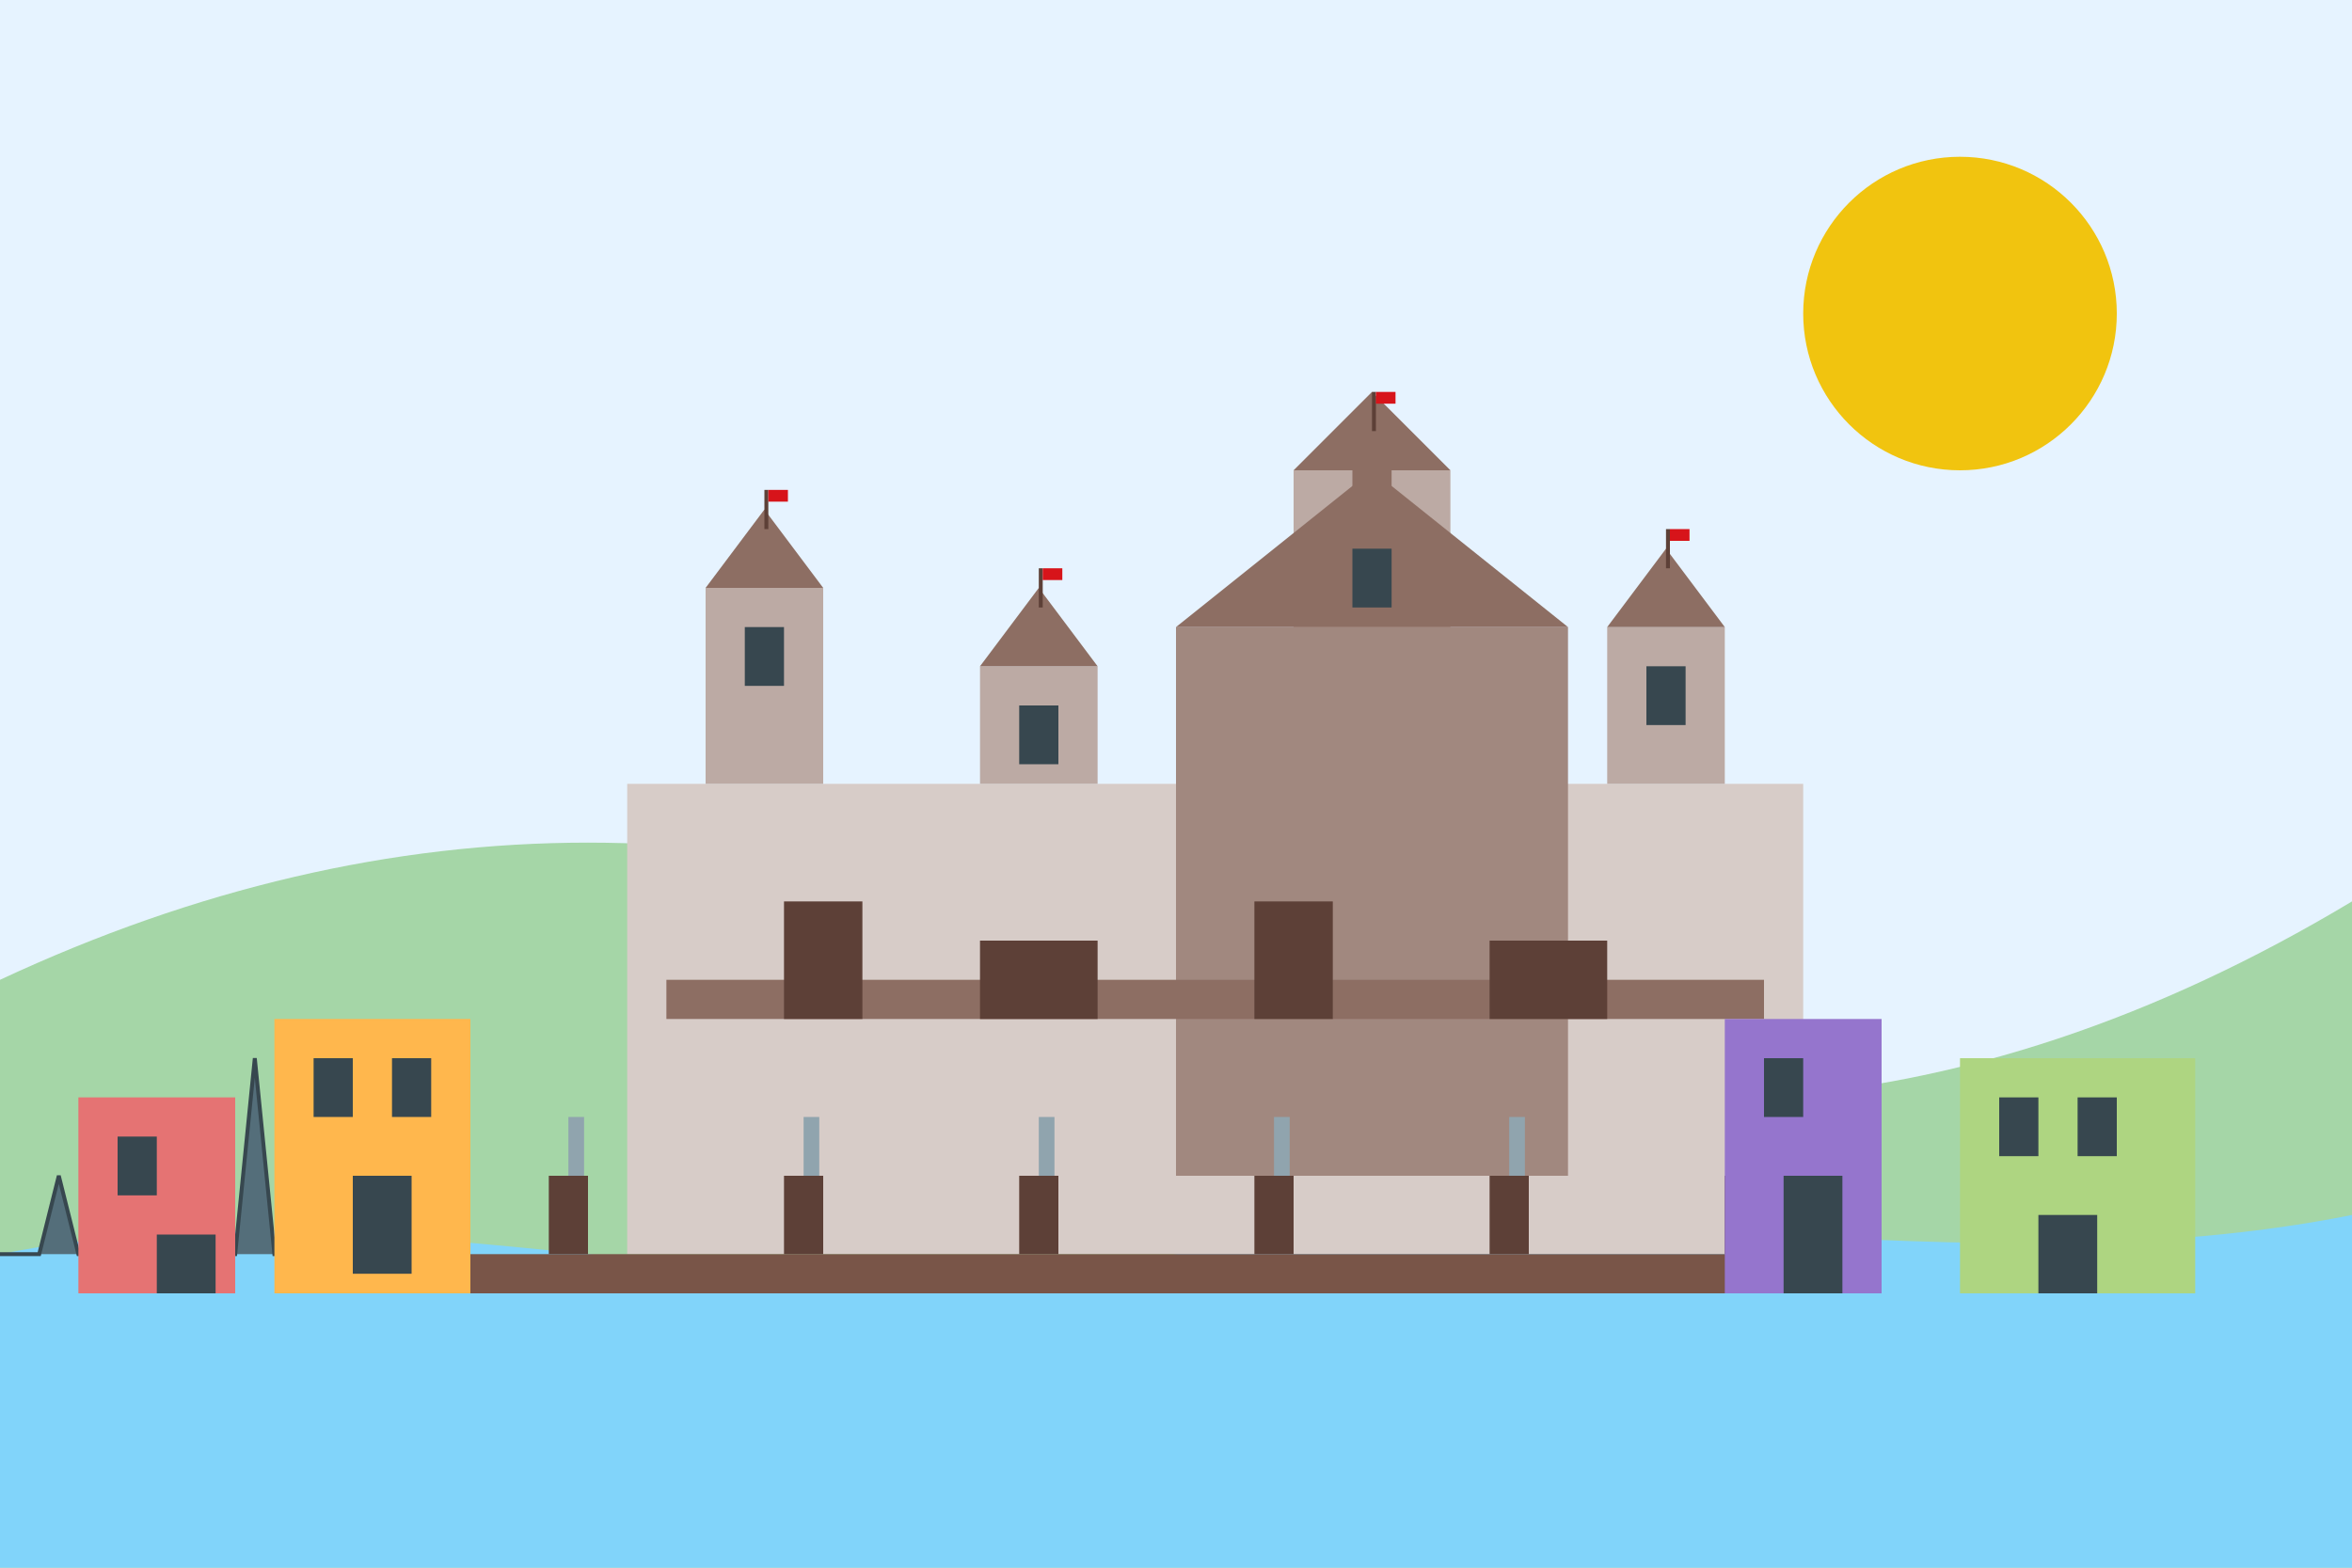 <svg xmlns="http://www.w3.org/2000/svg" width="600" height="400" viewBox="0 0 600 400">
  <!-- Sky background -->
  <rect width="600" height="400" fill="#e6f3ff" />
  
  <!-- Sun -->
  <circle cx="500" cy="80" r="40" fill="#f1c40f" />
  
  <!-- Hills in background -->
  <path d="M0,250 Q150,180 300,250 T600,230 L600,400 L0,400 Z" fill="#a5d6a7" />
  
  <!-- Vltava river -->
  <path d="M0,320 C100,300 200,340 300,320 C400,300 500,330 600,310 L600,400 L0,400 Z" fill="#81d4fa" />
  
  <!-- Prague skyline silhouette -->
  <path d="M0,320 L10,320 L15,300 L20,320 L30,320 L35,290 L40,320 L50,320 L60,320 L65,270 L70,320 L80,320 L90,320 L95,310 L100,320" fill="#546e7a" stroke="#37474f" stroke-width="1" />
  
  <!-- Prague Castle -->
  <g transform="translate(100, 100)">
    <!-- Main castle base -->
    <rect x="60" y="100" width="300" height="120" fill="#d7ccc8" />
    
    <!-- Castle towers -->
    <rect x="80" y="50" width="30" height="50" fill="#bcaaa4" />
    <path d="M80,50 L95,30 L110,50" fill="#8d6e63" />
    
    <rect x="150" y="70" width="30" height="30" fill="#bcaaa4" />
    <path d="M150,70 L165,50 L180,70" fill="#8d6e63" />
    
    <rect x="230" y="20" width="40" height="80" fill="#bcaaa4" />
    <path d="M230,20 L250,0 L270,20" fill="#8d6e63" />
    
    <rect x="310" y="60" width="30" height="40" fill="#bcaaa4" />
    <path d="M310,60 L325,40 L340,60" fill="#8d6e63" />
    
    <!-- St. Vitus Cathedral -->
    <rect x="200" y="60" width="100" height="140" fill="#a1887f" />
    <path d="M200,60 L250,20 L300,60" fill="#8d6e63" />
    <rect x="245" y="20" width="10" height="30" fill="#8d6e63" />
    
    <!-- Castle windows -->
    <rect x="90" y="60" width="10" height="15" fill="#37474f" />
    <rect x="160" y="80" width="10" height="15" fill="#37474f" />
    <rect x="245" y="40" width="10" height="15" fill="#37474f" />
    <rect x="320" y="70" width="10" height="15" fill="#37474f" />
    
    <!-- Castle details -->
    <rect x="70" y="150" width="280" height="10" fill="#8d6e63" />
    <rect x="100" y="130" width="20" height="30" fill="#5d4037" />
    <rect x="150" y="140" width="30" height="20" fill="#5d4037" />
    <rect x="220" y="130" width="20" height="30" fill="#5d4037" />
    <rect x="280" y="140" width="30" height="20" fill="#5d4037" />
    
    <!-- Small flags on towers -->
    <rect x="95" y="25" width="1" height="10" fill="#5d4037" />
    <rect x="96" y="25" width="5" height="3" fill="#d7141a" />
    
    <rect x="165" y="45" width="1" height="10" fill="#5d4037" />
    <rect x="166" y="45" width="5" height="3" fill="#d7141a" />
    
    <rect x="250" y="0" width="1" height="10" fill="#5d4037" />
    <rect x="251" y="0" width="5" height="3" fill="#d7141a" />
    
    <rect x="325" y="35" width="1" height="10" fill="#5d4037" />
    <rect x="326" y="35" width="5" height="3" fill="#d7141a" />
  </g>
  
  <!-- Charles Bridge -->
  <g transform="translate(120, 320)">
    <rect x="0" y="0" width="360" height="10" fill="#795548" />
    <rect x="20" y="-20" width="10" height="20" fill="#5d4037" />
    <rect x="80" y="-20" width="10" height="20" fill="#5d4037" />
    <rect x="140" y="-20" width="10" height="20" fill="#5d4037" />
    <rect x="200" y="-20" width="10" height="20" fill="#5d4037" />
    <rect x="260" y="-20" width="10" height="20" fill="#5d4037" />
    <rect x="320" y="-20" width="10" height="20" fill="#5d4037" />
    
    <!-- Bridge statues -->
    <rect x="25" y="-35" width="4" height="15" fill="#90a4ae" />
    <rect x="85" y="-35" width="4" height="15" fill="#90a4ae" />
    <rect x="145" y="-35" width="4" height="15" fill="#90a4ae" />
    <rect x="205" y="-35" width="4" height="15" fill="#90a4ae" />
    <rect x="265" y="-35" width="4" height="15" fill="#90a4ae" />
    <rect x="325" y="-35" width="4" height="15" fill="#90a4ae" />
  </g>
  
  <!-- Foreground buildings -->
  <g transform="translate(0, 330)">
    <rect x="20" y="-50" width="40" height="50" fill="#e57373" />
    <rect x="30" y="-40" width="10" height="15" fill="#37474f" />
    <rect x="40" y="-15" width="15" height="15" fill="#37474f" />
    
    <rect x="70" y="-70" width="50" height="70" fill="#ffb74d" />
    <rect x="80" y="-60" width="10" height="15" fill="#37474f" />
    <rect x="100" y="-60" width="10" height="15" fill="#37474f" />
    <rect x="90" y="-30" width="15" height="25" fill="#37474f" />
    
    <rect x="500" y="-60" width="60" height="60" fill="#aed581" />
    <rect x="510" y="-50" width="10" height="15" fill="#37474f" />
    <rect x="530" y="-50" width="10" height="15" fill="#37474f" />
    <rect x="520" y="-20" width="15" height="20" fill="#37474f" />
    
    <rect x="440" y="-70" width="40" height="70" fill="#9575cd" />
    <rect x="450" y="-60" width="10" height="15" fill="#37474f" />
    <rect x="455" y="-30" width="15" height="30" fill="#37474f" />
  </g>
</svg>

